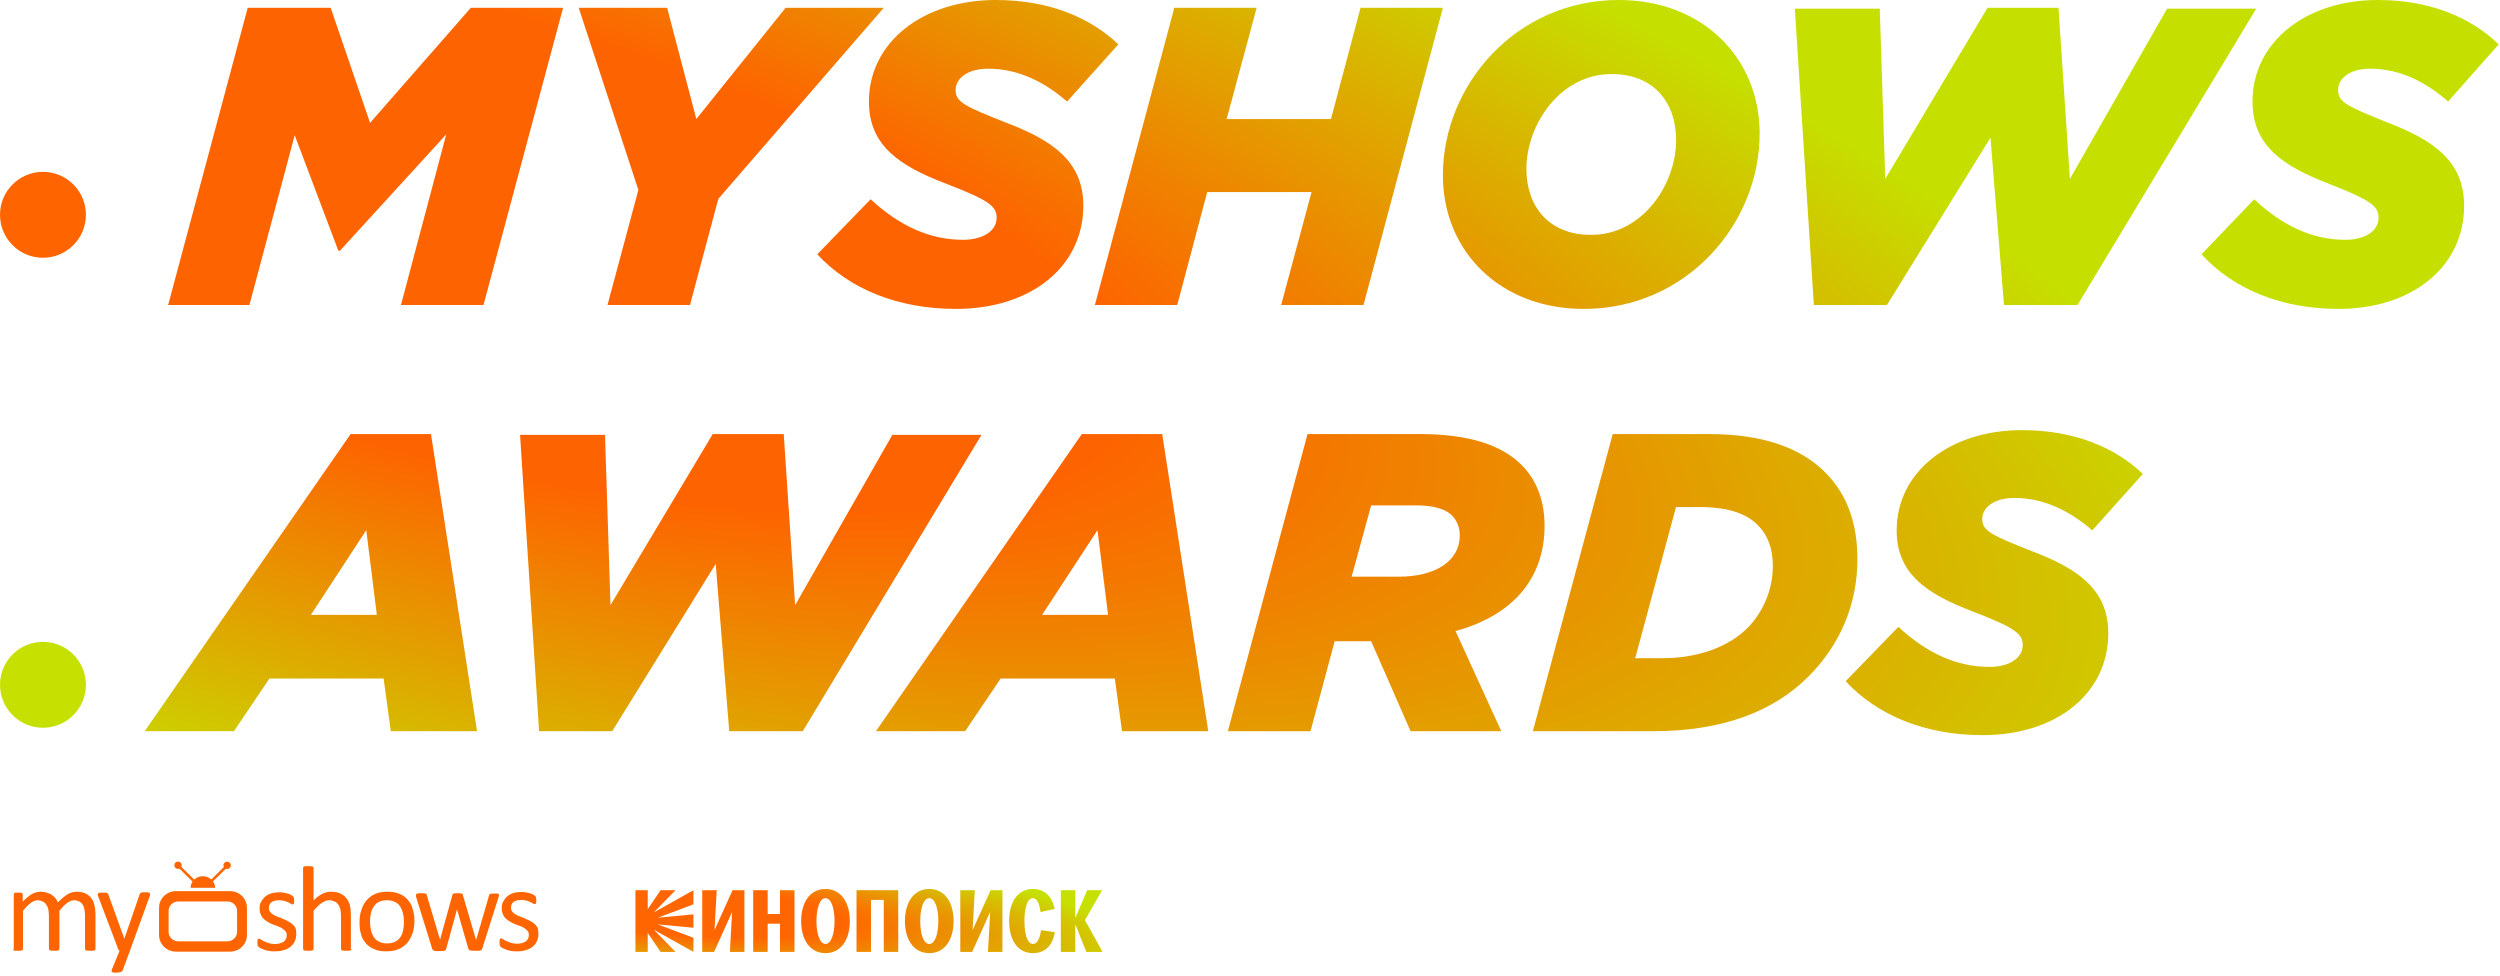 <svg width="779" height="304" viewBox="0 0 779 304" fill="none" xmlns="http://www.w3.org/2000/svg">
<path d="M617.797 229.069C599.802 229.069 584.96 222.899 575.108 212.266L591.527 195.332C600.459 203.602 609.785 207.803 619.899 207.803C625.941 207.803 630.276 205.178 630.276 200.977C630.276 197.433 627.78 195.595 614.908 190.607C600.328 185.093 591.002 178.792 591.002 165.272C591.002 147.025 607.552 134.03 630.013 134.03C646.169 134.03 658.91 139.28 667.711 147.682L651.948 165.272C644.987 159.233 636.974 155.164 627.649 155.164C621.475 155.164 617.666 158.052 617.666 161.727C617.666 165.403 620.424 166.716 633.034 171.704C647.22 177.086 656.94 183.518 656.94 197.301C656.94 216.204 640.652 229.069 617.797 229.069Z" fill="url(#paint0_radial_11003_17)"/>
<path d="M477.633 227.85L502.518 135.248H532.434C550.437 135.248 561.688 140.143 568.704 147.154C575.587 154.033 578.764 163.029 578.764 174.273C578.764 188.164 573.469 200.863 563.541 210.785C552.422 221.897 536.405 227.85 514.961 227.85H477.633ZM509.534 205.097H518.006C528.728 205.097 538.391 201.789 544.48 195.704C549.378 190.809 552.422 183.666 552.422 176.39C552.422 170.701 550.701 166.601 547.789 163.69C544.348 160.118 538.656 158.002 529.654 158.002H522.242L509.534 205.097Z" fill="url(#paint1_radial_11003_17)"/>
<path d="M382.593 227.85L407.432 135.248H442.312C457.77 135.248 467.944 138.688 474.153 144.905C479.042 149.8 481.288 156.414 481.288 163.822C481.288 179.3 472.436 191.471 453.542 196.63L467.812 227.85H439.538L427.25 199.805H415.888L408.357 227.85H382.593ZM421.173 179.697H435.838C447.333 179.697 454.864 174.802 454.864 166.865C454.864 164.352 454.071 162.367 452.486 160.648C450.372 158.531 446.54 157.473 441.123 157.473H427.25L421.173 179.697Z" fill="url(#paint2_radial_11003_17)"/>
<path d="M272.933 227.85L337.103 135.248H362.138L376.501 227.85H349.621L347.381 211.431H311.804L300.735 227.85H272.933ZM324.717 191.597H345.272L341.978 165.196L324.717 191.597Z" fill="url(#paint3_radial_11003_17)"/>
<path d="M167.979 227.85L162.054 135.51H188.518L190.23 188.557L222.093 135.248H244.212L247.767 188.557L278.05 135.51H305.831L250.137 227.85H227.227L223.014 175.721L190.756 227.85H167.979Z" fill="url(#paint4_radial_11003_17)"/>
<path d="M45.083 227.85L109.253 135.248H134.288L148.651 227.85H121.771L119.531 211.431H83.954L72.885 227.85H45.083ZM96.867 191.597H117.422L114.128 165.196L96.867 191.597Z" fill="url(#paint5_radial_11003_17)"/>
<path d="M728.677 96.257C710.682 96.257 695.839 90.009 685.988 79.24L702.406 62.089C711.338 70.465 720.664 74.719 730.778 74.719C736.82 74.719 741.155 72.06 741.155 67.806C741.155 64.216 738.659 62.355 725.787 57.303C711.207 51.718 701.881 45.337 701.881 31.643C701.881 13.162 718.431 0 740.892 0C757.048 0 769.789 5.318 778.59 13.827L762.828 31.643C755.866 25.527 747.854 21.405 738.528 21.405C732.354 21.405 728.545 24.33 728.545 28.053C728.545 31.776 731.304 33.105 743.913 38.157C758.099 43.608 767.819 50.123 767.819 64.083C767.819 83.228 751.532 96.257 728.677 96.257Z" fill="url(#paint6_radial_11003_17)"/>
<path d="M565.193 95.039L559.268 2.699H585.733L587.444 55.745L619.307 2.437H641.427L644.982 55.745L675.264 2.699H703.045L647.352 95.039H624.442L620.229 42.909L587.971 95.039H565.193Z" fill="url(#paint7_radial_11003_17)"/>
<path d="M493.501 96.258C467.349 96.258 449.608 78.226 449.608 54.626C449.608 26.385 472.475 0 504.409 0C530.561 0 548.303 18.032 548.303 41.632C548.303 69.873 525.436 96.258 493.501 96.258ZM495.736 73.188C511.9 73.188 522.282 57.41 522.282 43.621C522.282 31.821 515.185 23.07 502.175 23.07C486.142 23.07 475.629 38.848 475.629 52.637C475.629 64.437 482.725 73.188 495.736 73.188Z" fill="url(#paint8_radial_11003_17)"/>
<path d="M341.166 95.039L365.908 2.437H391.571L382.227 37.097H414.733L423.945 2.437H449.608L424.867 95.039H399.204L408.679 59.85H376.173L366.829 95.039H341.166Z" fill="url(#paint9_radial_11003_17)"/>
<path d="M297.907 96.257C279.675 96.257 264.637 90.009 254.656 79.24L271.291 62.089C280.34 70.465 289.789 74.719 300.036 74.719C306.157 74.719 310.549 72.06 310.549 67.806C310.549 64.216 308.021 62.355 294.979 57.303C280.207 51.718 270.758 45.337 270.758 31.643C270.758 13.162 287.526 0 310.283 0C326.652 0 339.56 5.318 348.477 13.827L332.507 31.643C325.454 25.527 317.336 21.405 307.888 21.405C301.633 21.405 297.774 24.33 297.774 28.053C297.774 31.776 300.568 33.105 313.344 38.157C327.716 43.608 337.564 50.123 337.564 64.083C337.564 83.228 321.062 96.257 297.907 96.257Z" fill="url(#paint10_radial_11003_17)"/>
<path d="M189.294 95.039L198.916 59.189L180.33 2.437H207.88L216.975 37.097L244.788 2.437H275.369L223.829 61.967L214.998 95.039H189.294Z" fill="url(#paint11_radial_11003_17)"/>
<path d="M52.394 95.039L77.191 2.437H103.043L115.31 38.287L146.703 2.437H175.457L150.66 95.039H124.939L139.052 41.859L105.945 78.106H105.418L91.832 42.123L77.719 95.039H52.394Z" fill="url(#paint12_radial_11003_17)"/>
<path d="M26.773 66.933C26.773 74.326 20.78 80.319 13.386 80.319C5.993 80.319 0 74.326 0 66.933C0 59.539 5.993 53.546 13.386 53.546C20.78 53.546 26.773 59.539 26.773 66.933Z" fill="#FE6500"/>
<path d="M26.773 213.387C26.773 220.78 20.78 226.773 13.386 226.773C5.993 226.773 0 220.78 0 213.387C0 205.993 5.993 200 13.386 200C20.78 200 26.773 205.993 26.773 213.387Z" fill="#C6E101"/>
<path d="M29.758 295.679C29.758 295.774 29.758 295.869 29.662 295.964C29.566 296.058 29.566 296.058 29.373 296.153C29.277 296.248 29.085 296.248 28.893 296.248C28.701 296.248 28.412 296.248 28.124 296.248C27.836 296.248 27.547 296.248 27.355 296.248C27.163 296.248 26.971 296.153 26.875 296.153C26.779 296.058 26.682 296.058 26.586 295.964C26.49 295.869 26.49 295.774 26.49 295.679V285.349C26.49 284.591 26.394 284.022 26.298 283.359C26.202 282.79 26.01 282.222 25.721 281.842C25.433 281.369 25.049 281.084 24.664 280.895C24.183 280.705 23.703 280.516 23.126 280.516C22.357 280.516 21.685 280.8 20.916 281.369C20.147 281.937 19.378 282.695 18.513 283.833V295.679C18.513 295.774 18.513 295.869 18.417 295.964C18.321 296.058 18.321 296.058 18.128 296.153C18.032 296.248 17.84 296.248 17.648 296.248C17.456 296.248 17.167 296.248 16.879 296.248C16.591 296.248 16.302 296.248 16.11 296.248C15.918 296.248 15.726 296.153 15.63 296.153C15.533 296.058 15.437 296.058 15.341 295.964C15.341 295.869 15.245 295.774 15.245 295.679V285.349C15.245 284.591 15.149 284.022 15.053 283.359C14.957 282.79 14.668 282.222 14.38 281.842C14.092 281.369 13.707 281.084 13.323 280.895C12.938 280.705 12.362 280.516 11.785 280.516C11.016 280.516 10.343 280.8 9.574 281.369C8.806 281.937 8.037 282.695 7.172 283.833V295.679C7.172 295.774 7.172 295.869 7.076 295.964C6.979 296.058 6.979 296.058 6.787 296.153C6.691 296.248 6.499 296.248 6.307 296.248C6.114 296.248 5.826 296.248 5.538 296.248C5.249 296.248 4.961 296.248 4.769 296.248C4.577 296.248 4.384 296.153 4.288 296.153C4.192 296.058 4.096 296.058 4 295.964C4.288 295.869 4.288 295.774 4.288 295.679V278.715C4.288 278.62 4.288 278.525 4.384 278.431C4.384 278.336 4.481 278.336 4.577 278.241C4.673 278.146 4.865 278.146 5.057 278.146C5.249 278.146 5.442 278.146 5.73 278.146C6.018 278.146 6.211 278.146 6.403 278.146C6.595 278.146 6.691 278.241 6.787 278.241C6.883 278.336 6.979 278.336 6.979 278.431C6.979 278.525 7.076 278.62 7.076 278.715V280.99C8.037 279.947 8.998 279.189 9.863 278.62C10.728 278.146 11.689 277.862 12.65 277.862C13.323 277.862 13.996 277.957 14.572 278.146C15.149 278.336 15.63 278.525 16.11 278.81C16.494 279.094 16.879 279.473 17.263 279.852C17.552 280.231 17.84 280.705 18.032 281.179C18.609 280.61 19.186 280.042 19.666 279.663C20.147 279.284 20.627 278.905 21.108 278.62C21.588 278.336 22.069 278.146 22.55 278.052C23.03 277.957 23.415 277.862 23.895 277.862C25.049 277.862 25.913 278.052 26.682 278.431C27.451 278.81 28.028 279.284 28.509 279.947C28.989 280.61 29.277 281.369 29.47 282.222C29.662 283.075 29.758 284.022 29.758 284.97V295.679Z" fill="#FE6500"/>
<path d="M40.523 296.153L38.216 302.408C38.12 302.598 37.928 302.787 37.639 302.882C37.351 302.977 36.87 303.072 36.198 303.072C35.909 303.072 35.621 303.072 35.429 303.072C35.236 303.072 35.044 302.977 34.948 302.882C34.852 302.787 34.756 302.693 34.756 302.598C34.756 302.503 34.756 302.313 34.852 302.124L37.255 296.248C37.159 296.153 37.063 296.153 36.967 295.964C36.87 295.869 36.774 295.774 36.774 295.585L30.623 279.379C30.527 279.094 30.431 278.905 30.431 278.715C30.431 278.526 30.527 278.431 30.623 278.336C30.719 278.241 30.912 278.147 31.104 278.147C31.296 278.147 31.68 278.147 31.969 278.147C32.353 278.147 32.642 278.147 32.834 278.147C33.026 278.147 33.218 278.241 33.314 278.241C33.41 278.336 33.507 278.336 33.603 278.431C33.699 278.526 33.699 278.62 33.795 278.81L38.697 292.362H38.793L43.502 278.715C43.598 278.431 43.694 278.336 43.79 278.241C43.887 278.147 44.079 278.147 44.271 278.052C44.463 278.052 44.752 278.052 45.232 278.052C45.617 278.052 45.905 278.052 46.097 278.052C46.289 278.052 46.482 278.147 46.578 278.241C46.674 278.336 46.77 278.431 46.77 278.62C46.77 278.81 46.77 278.999 46.674 279.189L40.523 296.153Z" fill="#FE6500"/>
<path d="M92.327 291.036C92.327 291.888 92.135 292.647 91.846 293.31C91.558 293.973 91.077 294.542 90.501 295.016C89.924 295.49 89.155 295.869 88.386 296.058C87.521 296.343 86.656 296.438 85.695 296.438C85.118 296.438 84.542 296.438 83.965 296.343C83.388 296.248 82.908 296.153 82.427 295.964C81.947 295.774 81.659 295.679 81.274 295.49C80.986 295.3 80.793 295.206 80.601 295.111C80.505 295.016 80.313 294.826 80.313 294.542C80.217 294.353 80.217 294.068 80.217 293.689C80.217 293.405 80.217 293.215 80.217 293.121C80.217 292.931 80.313 292.836 80.313 292.741C80.313 292.647 80.409 292.552 80.505 292.552C80.601 292.552 80.697 292.457 80.697 292.457C80.793 292.457 81.082 292.552 81.274 292.741C81.562 292.931 81.851 293.121 82.331 293.31C82.716 293.5 83.196 293.689 83.773 293.879C84.35 294.068 84.926 294.163 85.695 294.163C86.272 294.163 86.752 294.068 87.137 293.973C87.617 293.879 87.906 293.689 88.29 293.5C88.579 293.31 88.867 293.026 89.059 292.647C89.251 292.268 89.347 291.888 89.347 291.415C89.347 290.941 89.251 290.562 88.963 290.183C88.675 289.898 88.386 289.614 88.002 289.33C87.617 289.045 87.137 288.856 86.656 288.666C86.176 288.477 85.599 288.287 85.118 288.098C84.542 287.908 84.061 287.624 83.581 287.339C83.1 287.055 82.62 286.771 82.235 286.392C81.851 286.013 81.466 285.539 81.274 284.97C80.986 284.401 80.89 283.738 80.89 283.075C80.89 282.411 80.986 281.748 81.274 281.179C81.562 280.611 81.947 280.042 82.427 279.568C82.908 279.094 83.581 278.715 84.35 278.431C85.118 278.147 86.08 278.052 87.041 278.052C87.521 278.052 88.002 278.052 88.386 278.147C88.867 278.241 89.251 278.336 89.636 278.431C90.02 278.526 90.308 278.62 90.597 278.81C90.885 278.905 91.077 279.094 91.174 279.189C91.27 279.284 91.366 279.379 91.462 279.473C91.462 279.568 91.558 279.663 91.558 279.758C91.558 279.852 91.558 279.947 91.654 280.137C91.654 280.232 91.654 280.421 91.654 280.611C91.654 280.8 91.654 280.99 91.654 281.179C91.654 281.369 91.558 281.464 91.558 281.558C91.558 281.653 91.462 281.748 91.366 281.748C91.27 281.748 91.27 281.843 91.174 281.843C91.077 281.843 90.885 281.748 90.693 281.653C90.501 281.558 90.212 281.369 89.828 281.179C89.444 280.99 89.059 280.895 88.579 280.705C88.098 280.611 87.617 280.516 86.945 280.516C86.368 280.516 85.984 280.611 85.503 280.705C85.118 280.8 84.734 280.99 84.542 281.179C84.254 281.369 84.061 281.653 83.965 281.937C83.869 282.222 83.773 282.601 83.773 282.885C83.773 283.359 83.869 283.738 84.157 284.117C84.446 284.496 84.734 284.781 85.118 284.97C85.503 285.254 85.984 285.444 86.464 285.634C86.945 285.823 87.521 286.013 88.098 286.297C88.675 286.486 89.155 286.771 89.732 287.055C90.212 287.339 90.693 287.624 91.174 288.003C91.558 288.382 91.942 288.856 92.135 289.33C92.231 289.709 92.327 290.277 92.327 291.036Z" fill="#FE6500"/>
<path d="M109.531 295.679C109.531 295.774 109.531 295.869 109.435 295.964C109.339 296.058 109.339 296.058 109.147 296.153C109.05 296.248 108.858 296.248 108.666 296.248C108.474 296.248 108.185 296.248 107.897 296.248C107.609 296.248 107.32 296.248 107.128 296.248C106.936 296.248 106.744 296.153 106.648 296.153C106.551 296.058 106.455 296.058 106.359 295.964C106.263 295.869 106.263 295.774 106.263 295.679V285.728C106.263 284.78 106.167 284.022 106.071 283.359C105.879 282.79 105.686 282.222 105.398 281.843C105.11 281.463 104.725 281.084 104.245 280.895C103.764 280.705 103.284 280.516 102.611 280.516C101.842 280.516 101.073 280.8 100.208 281.369C99.439 281.937 98.574 282.695 97.709 283.833V295.679C97.709 295.774 97.709 295.869 97.613 295.964C97.517 296.058 97.517 296.058 97.325 296.153C97.229 296.248 97.036 296.248 96.844 296.248C96.652 296.248 96.364 296.248 96.075 296.248C95.787 296.248 95.499 296.248 95.306 296.248C95.114 296.248 94.922 296.153 94.826 296.153C94.73 296.058 94.634 296.058 94.537 295.964C94.537 295.869 94.441 295.774 94.441 295.679V270.47C94.441 270.375 94.441 270.28 94.537 270.186C94.537 270.091 94.634 270.091 94.826 269.996C94.922 269.901 95.114 269.901 95.306 269.901C95.499 269.901 95.787 269.901 96.075 269.901C96.364 269.901 96.652 269.901 96.844 269.901C97.036 269.901 97.229 269.996 97.325 269.996C97.421 270.091 97.517 270.091 97.613 270.186C97.709 270.28 97.709 270.375 97.709 270.47V280.611C98.574 279.663 99.535 278.999 100.4 278.526C101.361 278.052 102.226 277.862 103.188 277.862C104.341 277.862 105.302 278.052 106.071 278.431C106.84 278.81 107.513 279.284 107.993 279.947C108.474 280.611 108.858 281.369 109.05 282.222C109.243 283.075 109.339 284.117 109.339 285.349V295.679H109.531Z" fill="#FE6500"/>
<path d="M129.138 286.96C129.138 288.382 128.945 289.614 128.561 290.751C128.177 291.888 127.6 292.931 126.927 293.784C126.158 294.637 125.293 295.3 124.14 295.774C123.083 296.248 121.737 296.437 120.295 296.437C118.854 296.437 117.604 296.248 116.643 295.774C115.586 295.395 114.721 294.732 114.048 293.973C113.375 293.215 112.799 292.267 112.51 291.13C112.126 289.993 112.03 288.761 112.03 287.339C112.03 285.918 112.222 284.686 112.606 283.548C112.991 282.411 113.471 281.369 114.24 280.516C115.009 279.663 115.874 278.999 116.931 278.525C117.989 278.052 119.334 277.862 120.776 277.862C122.218 277.862 123.371 278.052 124.428 278.525C125.485 278.905 126.35 279.568 127.023 280.326C127.696 281.084 128.273 282.032 128.561 283.169C128.945 284.307 129.138 285.539 129.138 286.96ZM125.87 287.245C125.87 286.297 125.774 285.444 125.582 284.686C125.389 283.833 125.101 283.169 124.717 282.506C124.332 281.842 123.755 281.369 123.083 281.084C122.41 280.705 121.545 280.516 120.584 280.516C119.623 280.516 118.854 280.705 118.181 280.99C117.508 281.274 116.931 281.748 116.547 282.411C116.066 282.98 115.778 283.738 115.586 284.496C115.394 285.349 115.298 286.202 115.298 287.15C115.298 288.097 115.394 288.95 115.586 289.803C115.778 290.656 116.066 291.32 116.451 291.983C116.835 292.552 117.412 293.12 118.085 293.405C118.758 293.784 119.623 293.973 120.584 293.973C121.545 293.973 122.314 293.784 122.987 293.499C123.659 293.215 124.236 292.741 124.62 292.173C125.101 291.604 125.389 290.846 125.582 290.088C125.774 289.045 125.87 288.192 125.87 287.245Z" fill="#FE6500"/>
<path d="M155.472 278.715C155.472 278.81 155.472 278.904 155.472 278.999C155.472 279.094 155.376 279.284 155.376 279.473L150.282 295.584C150.282 295.679 150.186 295.869 150.09 295.963C149.994 296.058 149.898 296.153 149.706 296.153C149.513 296.248 149.321 296.248 149.129 296.248C148.841 296.248 148.552 296.248 148.168 296.248C147.783 296.248 147.399 296.248 147.207 296.248C146.918 296.248 146.726 296.153 146.534 296.153C146.342 296.058 146.246 296.058 146.149 295.963C146.053 295.869 146.053 295.774 145.957 295.679L142.401 283.359V283.169V283.359L139.037 295.679C139.037 295.774 138.941 295.963 138.845 296.058C138.749 296.153 138.653 296.248 138.46 296.248C138.268 296.343 138.076 296.343 137.788 296.343C137.499 296.343 137.211 296.343 136.827 296.343C136.442 296.343 136.154 296.343 135.865 296.343C135.577 296.343 135.385 296.248 135.289 296.248C135.097 296.153 135 296.153 134.904 296.058C134.808 295.963 134.808 295.869 134.712 295.774L129.714 279.663C129.618 279.473 129.618 279.284 129.618 279.189C129.618 279.094 129.618 278.999 129.618 278.904C129.618 278.81 129.618 278.715 129.714 278.62C129.81 278.525 129.81 278.525 130.003 278.431C130.099 278.431 130.291 278.336 130.483 278.336C130.675 278.336 130.964 278.336 131.252 278.336C131.637 278.336 131.925 278.336 132.117 278.336C132.309 278.336 132.502 278.431 132.598 278.431C132.694 278.431 132.79 278.525 132.886 278.62C132.982 278.715 132.982 278.81 132.982 278.904L137.115 292.836V293.026V292.836L140.959 278.904C140.959 278.81 141.055 278.715 141.055 278.62C141.152 278.525 141.248 278.431 141.344 278.431C141.44 278.431 141.632 278.336 141.824 278.336C142.017 278.336 142.305 278.336 142.593 278.336C142.882 278.336 143.17 278.336 143.362 278.336C143.554 278.336 143.747 278.431 143.843 278.431C143.939 278.431 144.035 278.525 144.131 278.62C144.227 278.715 144.227 278.81 144.227 278.904L148.36 292.931V293.12V292.931L152.397 278.999C152.397 278.904 152.493 278.81 152.493 278.715C152.589 278.62 152.685 278.525 152.781 278.525C152.877 278.525 153.069 278.431 153.262 278.431C153.454 278.431 153.742 278.431 154.031 278.431C154.319 278.431 154.607 278.431 154.799 278.431C154.992 278.431 155.088 278.431 155.28 278.525C155.376 278.62 155.472 278.62 155.472 278.715C155.472 278.525 155.472 278.525 155.472 278.715Z" fill="#FE6500"/>
<path d="M167.775 291.035C167.775 291.888 167.582 292.646 167.294 293.31C167.006 293.973 166.525 294.542 165.949 295.016C165.372 295.49 164.603 295.869 163.834 296.058C162.969 296.343 162.104 296.437 161.143 296.437C160.566 296.437 159.99 296.437 159.413 296.343C158.836 296.248 158.356 296.153 157.875 295.964C157.395 295.774 157.106 295.679 156.722 295.49C156.433 295.3 156.145 295.205 156.049 295.111C155.953 295.016 155.857 294.826 155.761 294.542C155.665 294.352 155.665 293.973 155.665 293.594C155.665 293.31 155.665 293.12 155.665 293.026C155.665 292.836 155.761 292.741 155.761 292.646C155.761 292.552 155.857 292.457 155.953 292.457C156.049 292.457 156.145 292.362 156.145 292.362C156.241 292.362 156.53 292.457 156.722 292.646C157.01 292.836 157.298 293.026 157.779 293.215C158.163 293.405 158.644 293.594 159.221 293.784C159.797 293.973 160.374 294.068 161.143 294.068C161.72 294.068 162.2 293.973 162.585 293.879C162.969 293.784 163.353 293.594 163.738 293.405C164.026 293.215 164.315 292.931 164.507 292.552C164.699 292.173 164.795 291.794 164.795 291.32C164.795 290.846 164.699 290.467 164.411 290.088C164.122 289.803 163.834 289.519 163.45 289.235C163.065 288.95 162.585 288.761 162.104 288.571C161.623 288.382 161.047 288.192 160.566 288.003C159.99 287.813 159.509 287.529 159.028 287.244C158.548 286.96 158.067 286.676 157.683 286.297C157.298 285.918 156.914 285.444 156.722 284.875C156.433 284.307 156.337 283.643 156.337 282.98C156.337 282.316 156.433 281.653 156.722 281.084C157.01 280.516 157.395 279.947 157.875 279.473C158.356 278.999 159.028 278.62 159.797 278.336C160.566 278.052 161.527 277.957 162.488 277.957C162.969 277.957 163.45 277.957 163.834 278.052C164.315 278.146 164.699 278.241 165.084 278.336C165.468 278.431 165.756 278.525 166.045 278.715C166.333 278.81 166.525 278.999 166.621 279.094C166.717 279.189 166.814 279.284 166.91 279.378C166.91 279.473 167.006 279.568 167.006 279.663C167.006 279.757 167.006 279.852 167.102 280.042C167.102 280.137 167.102 280.326 167.102 280.516C167.102 280.705 167.102 280.895 167.102 281.084C167.102 281.274 167.006 281.369 167.006 281.463C167.006 281.558 166.91 281.653 166.814 281.653C166.717 281.653 166.717 281.748 166.621 281.748C166.525 281.748 166.333 281.653 166.141 281.558C165.949 281.463 165.66 281.274 165.276 281.084C164.891 280.895 164.507 280.8 164.026 280.61C163.546 280.516 163.065 280.421 162.392 280.421C161.816 280.421 161.431 280.516 160.951 280.61C160.566 280.705 160.182 280.895 159.99 281.084C159.701 281.274 159.509 281.558 159.413 281.842C159.317 282.127 159.221 282.506 159.221 282.79C159.221 283.264 159.317 283.643 159.605 284.022C159.893 284.401 160.182 284.686 160.566 284.875C160.951 285.159 161.431 285.349 161.912 285.539C162.392 285.728 162.969 285.918 163.546 286.202C164.122 286.392 164.603 286.676 165.18 286.96C165.756 287.244 166.141 287.529 166.621 287.908C167.006 288.287 167.39 288.761 167.582 289.235C167.679 289.709 167.775 290.277 167.775 291.035Z" fill="#FE6500"/>
<path d="M54.843 296.532C51.864 296.532 49.557 294.163 49.557 291.32V282.885C49.557 279.947 51.96 277.672 54.843 277.672H71.663C74.642 277.672 76.949 280.042 76.949 282.885V291.32C76.949 294.257 74.546 296.532 71.663 296.532H54.843ZM52.537 283.833V290.372C52.537 291.983 53.882 293.31 55.516 293.31H70.894C72.528 293.31 73.873 291.983 73.873 290.372V283.833C73.873 282.221 72.528 280.895 70.894 280.895H55.516C53.882 280.895 52.537 282.221 52.537 283.833Z" fill="#FE6500"/>
<path d="M63.205 273.029C61.091 273.029 59.457 274.64 59.361 276.63H67.049C66.953 274.64 65.32 273.029 63.205 273.029Z" fill="#FE6500"/>
<path d="M59.937 274.64L55.42 270.186C55.228 269.996 55.228 269.806 55.42 269.617C55.612 269.427 55.804 269.427 55.996 269.617L60.514 274.071C60.706 274.261 60.706 274.45 60.514 274.64C60.418 274.735 60.129 274.735 59.937 274.64Z" fill="#FE6500"/>
<path d="M56.292 270.412C56.743 269.968 56.743 269.248 56.292 268.804C55.842 268.36 55.112 268.36 54.661 268.804C54.211 269.248 54.211 269.968 54.661 270.412C55.112 270.856 55.842 270.856 56.292 270.412Z" fill="#FE6500"/>
<path d="M65.896 273.976L70.413 269.522C70.605 269.332 70.798 269.332 70.99 269.522C71.182 269.712 71.182 269.901 70.99 270.091L66.472 274.545C66.28 274.735 66.088 274.735 65.896 274.545C65.704 274.45 65.704 274.166 65.896 273.976Z" fill="#FE6500"/>
<path d="M71.589 270.447C72.039 270.002 72.038 269.282 71.587 268.838C71.136 268.395 70.406 268.396 69.956 268.841C69.506 269.285 69.507 270.005 69.958 270.449C70.409 270.892 71.14 270.891 71.589 270.447Z" fill="#FE6500"/>
<path d="M201.837 277.386V283.293L205.836 277.386H210.492L203.728 284.308L216.078 277.386V281.781L204.99 285.956L216.078 284.914V289.089L204.99 288.047L216.078 292.222V296.617L203.728 289.695L210.492 296.617H205.833L201.833 290.711V296.617H198V277.386H201.837Z" fill="url(#paint13_radial_11003_17)"/>
<path d="M218.813 277.386H223.33L222.646 289.828L228.258 277.386H231.955V296.614H227.438L228.122 284.172L222.51 296.614H218.813V277.386Z" fill="url(#paint14_radial_11003_17)"/>
<path d="M234.693 277.386H239.21V284.804H243.044V277.386H247.561V296.614H243.044V287.824H239.21V296.614H234.693V277.386Z" fill="url(#paint15_radial_11003_17)"/>
<path d="M249.642 287.002C249.642 281.508 252.161 277.003 257.225 277.003C262.29 277.003 264.809 281.508 264.809 287.002C264.809 292.495 262.29 297 257.225 297C252.161 297 249.642 292.495 249.642 287.002ZM257.225 294.143C259.004 294.143 260.046 290.984 260.046 287.002C260.046 283.02 259.004 279.86 257.225 279.86C255.446 279.86 254.404 283.02 254.404 287.002C254.407 290.984 255.446 294.143 257.225 294.143Z" fill="url(#paint16_radial_11003_17)"/>
<path d="M266.89 277.386H279.896V296.614H275.379V280.406H271.41V296.614H266.893V277.386H266.89Z" fill="url(#paint17_radial_11003_17)"/>
<path d="M281.977 287.002C281.977 281.508 284.496 277.003 289.561 277.003C294.625 277.003 297.145 281.508 297.145 287.002C297.145 292.495 294.625 297 289.561 297C284.496 297 281.977 292.495 281.977 287.002ZM289.564 294.143C291.343 294.143 292.385 290.984 292.385 287.002C292.385 283.02 291.343 279.86 289.564 279.86C287.785 279.86 286.743 283.02 286.743 287.002C286.743 290.984 287.782 294.143 289.564 294.143Z" fill="url(#paint18_radial_11003_17)"/>
<path d="M299.229 277.386H303.746L303.062 289.828L308.674 277.386H312.371V296.614H307.855L308.538 284.172L302.926 296.614H299.229V277.386Z" fill="url(#paint19_radial_11003_17)"/>
<path d="M324.389 289.828L328.687 290.488L328.551 291.147C327.811 294.719 325.567 296.997 321.87 296.997C316.805 296.997 314.449 292.492 314.449 286.998C314.449 281.505 316.805 277 321.87 277C325.431 277 327.701 279.281 328.498 282.63L328.634 283.206L324.226 284.195C323.898 281.531 323.105 279.853 321.87 279.853C320.091 279.853 319.215 283.013 319.215 286.995C319.215 290.977 320.091 294.137 321.87 294.137C323.214 294.143 324.061 292.355 324.389 289.828Z" fill="url(#paint20_radial_11003_17)"/>
<path d="M330.549 277.386H335.066V286.039L338.763 277.386H343.419L338.079 286.699L343.556 296.614H338.491L335.069 287.961V296.614H330.552V277.386H330.549Z" fill="url(#paint21_radial_11003_17)"/>
<defs>
<radialGradient id="paint0_radial_11003_17" cx="0" cy="0" r="1" gradientUnits="userSpaceOnUse" gradientTransform="translate(133.5 70.5) rotate(14.881) scale(617.199 192.746)">
<stop offset="0.365" stop-color="#FD6400"/>
<stop offset="1" stop-color="#C5E000"/>
</radialGradient>
<radialGradient id="paint1_radial_11003_17" cx="0" cy="0" r="1" gradientUnits="userSpaceOnUse" gradientTransform="translate(133.5 70.5) rotate(14.881) scale(617.199 192.746)">
<stop offset="0.365" stop-color="#FD6400"/>
<stop offset="1" stop-color="#C5E000"/>
</radialGradient>
<radialGradient id="paint2_radial_11003_17" cx="0" cy="0" r="1" gradientUnits="userSpaceOnUse" gradientTransform="translate(133.5 70.5) rotate(14.881) scale(617.199 192.746)">
<stop offset="0.365" stop-color="#FD6400"/>
<stop offset="1" stop-color="#C5E000"/>
</radialGradient>
<radialGradient id="paint3_radial_11003_17" cx="0" cy="0" r="1" gradientUnits="userSpaceOnUse" gradientTransform="translate(133.5 70.5) rotate(14.881) scale(617.199 192.746)">
<stop offset="0.365" stop-color="#FD6400"/>
<stop offset="1" stop-color="#C5E000"/>
</radialGradient>
<radialGradient id="paint4_radial_11003_17" cx="0" cy="0" r="1" gradientUnits="userSpaceOnUse" gradientTransform="translate(133.5 70.5) rotate(14.881) scale(617.199 192.746)">
<stop offset="0.365" stop-color="#FD6400"/>
<stop offset="1" stop-color="#C5E000"/>
</radialGradient>
<radialGradient id="paint5_radial_11003_17" cx="0" cy="0" r="1" gradientUnits="userSpaceOnUse" gradientTransform="translate(133.5 70.5) rotate(14.881) scale(617.199 192.746)">
<stop offset="0.365" stop-color="#FD6400"/>
<stop offset="1" stop-color="#C5E000"/>
</radialGradient>
<radialGradient id="paint6_radial_11003_17" cx="0" cy="0" r="1" gradientUnits="userSpaceOnUse" gradientTransform="translate(133.5 70.5) rotate(14.881) scale(617.199 192.746)">
<stop offset="0.365" stop-color="#FD6400"/>
<stop offset="1" stop-color="#C5E000"/>
</radialGradient>
<radialGradient id="paint7_radial_11003_17" cx="0" cy="0" r="1" gradientUnits="userSpaceOnUse" gradientTransform="translate(133.5 70.5) rotate(14.881) scale(617.199 192.746)">
<stop offset="0.365" stop-color="#FD6400"/>
<stop offset="1" stop-color="#C5E000"/>
</radialGradient>
<radialGradient id="paint8_radial_11003_17" cx="0" cy="0" r="1" gradientUnits="userSpaceOnUse" gradientTransform="translate(133.5 70.5) rotate(14.881) scale(617.199 192.746)">
<stop offset="0.365" stop-color="#FD6400"/>
<stop offset="1" stop-color="#C5E000"/>
</radialGradient>
<radialGradient id="paint9_radial_11003_17" cx="0" cy="0" r="1" gradientUnits="userSpaceOnUse" gradientTransform="translate(133.5 70.5) rotate(14.881) scale(617.199 192.746)">
<stop offset="0.365" stop-color="#FD6400"/>
<stop offset="1" stop-color="#C5E000"/>
</radialGradient>
<radialGradient id="paint10_radial_11003_17" cx="0" cy="0" r="1" gradientUnits="userSpaceOnUse" gradientTransform="translate(133.5 70.5) rotate(14.881) scale(617.199 192.746)">
<stop offset="0.365" stop-color="#FD6400"/>
<stop offset="1" stop-color="#C5E000"/>
</radialGradient>
<radialGradient id="paint11_radial_11003_17" cx="0" cy="0" r="1" gradientUnits="userSpaceOnUse" gradientTransform="translate(133.5 70.5) rotate(14.881) scale(617.199 192.746)">
<stop offset="0.365" stop-color="#FD6400"/>
<stop offset="1" stop-color="#C5E000"/>
</radialGradient>
<radialGradient id="paint12_radial_11003_17" cx="0" cy="0" r="1" gradientUnits="userSpaceOnUse" gradientTransform="translate(133.5 70.5) rotate(14.881) scale(617.199 192.746)">
<stop offset="0.365" stop-color="#FD6400"/>
<stop offset="1" stop-color="#C5E000"/>
</radialGradient>
<radialGradient id="paint13_radial_11003_17" cx="0" cy="0" r="1" gradientUnits="userSpaceOnUse" gradientTransform="translate(198 281.5) rotate(5.399) scale(164.731 22.635)">
<stop offset="0.397" stop-color="#FF6601"/>
<stop offset="1" stop-color="#C6E101"/>
</radialGradient>
<radialGradient id="paint14_radial_11003_17" cx="0" cy="0" r="1" gradientUnits="userSpaceOnUse" gradientTransform="translate(198 281.5) rotate(5.399) scale(164.731 22.635)">
<stop offset="0.397" stop-color="#FF6601"/>
<stop offset="1" stop-color="#C6E101"/>
</radialGradient>
<radialGradient id="paint15_radial_11003_17" cx="0" cy="0" r="1" gradientUnits="userSpaceOnUse" gradientTransform="translate(198 281.5) rotate(5.399) scale(164.731 22.635)">
<stop offset="0.397" stop-color="#FF6601"/>
<stop offset="1" stop-color="#C6E101"/>
</radialGradient>
<radialGradient id="paint16_radial_11003_17" cx="0" cy="0" r="1" gradientUnits="userSpaceOnUse" gradientTransform="translate(198 281.5) rotate(5.399) scale(164.731 22.635)">
<stop offset="0.397" stop-color="#FF6601"/>
<stop offset="1" stop-color="#C6E101"/>
</radialGradient>
<radialGradient id="paint17_radial_11003_17" cx="0" cy="0" r="1" gradientUnits="userSpaceOnUse" gradientTransform="translate(198 281.5) rotate(5.399) scale(164.731 22.635)">
<stop offset="0.397" stop-color="#FF6601"/>
<stop offset="1" stop-color="#C6E101"/>
</radialGradient>
<radialGradient id="paint18_radial_11003_17" cx="0" cy="0" r="1" gradientUnits="userSpaceOnUse" gradientTransform="translate(198 281.5) rotate(5.399) scale(164.731 22.635)">
<stop offset="0.397" stop-color="#FF6601"/>
<stop offset="1" stop-color="#C6E101"/>
</radialGradient>
<radialGradient id="paint19_radial_11003_17" cx="0" cy="0" r="1" gradientUnits="userSpaceOnUse" gradientTransform="translate(198 281.5) rotate(5.399) scale(164.731 22.635)">
<stop offset="0.397" stop-color="#FF6601"/>
<stop offset="1" stop-color="#C6E101"/>
</radialGradient>
<radialGradient id="paint20_radial_11003_17" cx="0" cy="0" r="1" gradientUnits="userSpaceOnUse" gradientTransform="translate(198 281.5) rotate(5.399) scale(164.731 22.635)">
<stop offset="0.397" stop-color="#FF6601"/>
<stop offset="1" stop-color="#C6E101"/>
</radialGradient>
<radialGradient id="paint21_radial_11003_17" cx="0" cy="0" r="1" gradientUnits="userSpaceOnUse" gradientTransform="translate(198 281.5) rotate(5.399) scale(164.731 22.635)">
<stop offset="0.397" stop-color="#FF6601"/>
<stop offset="1" stop-color="#C6E101"/>
</radialGradient>
</defs>
</svg>
